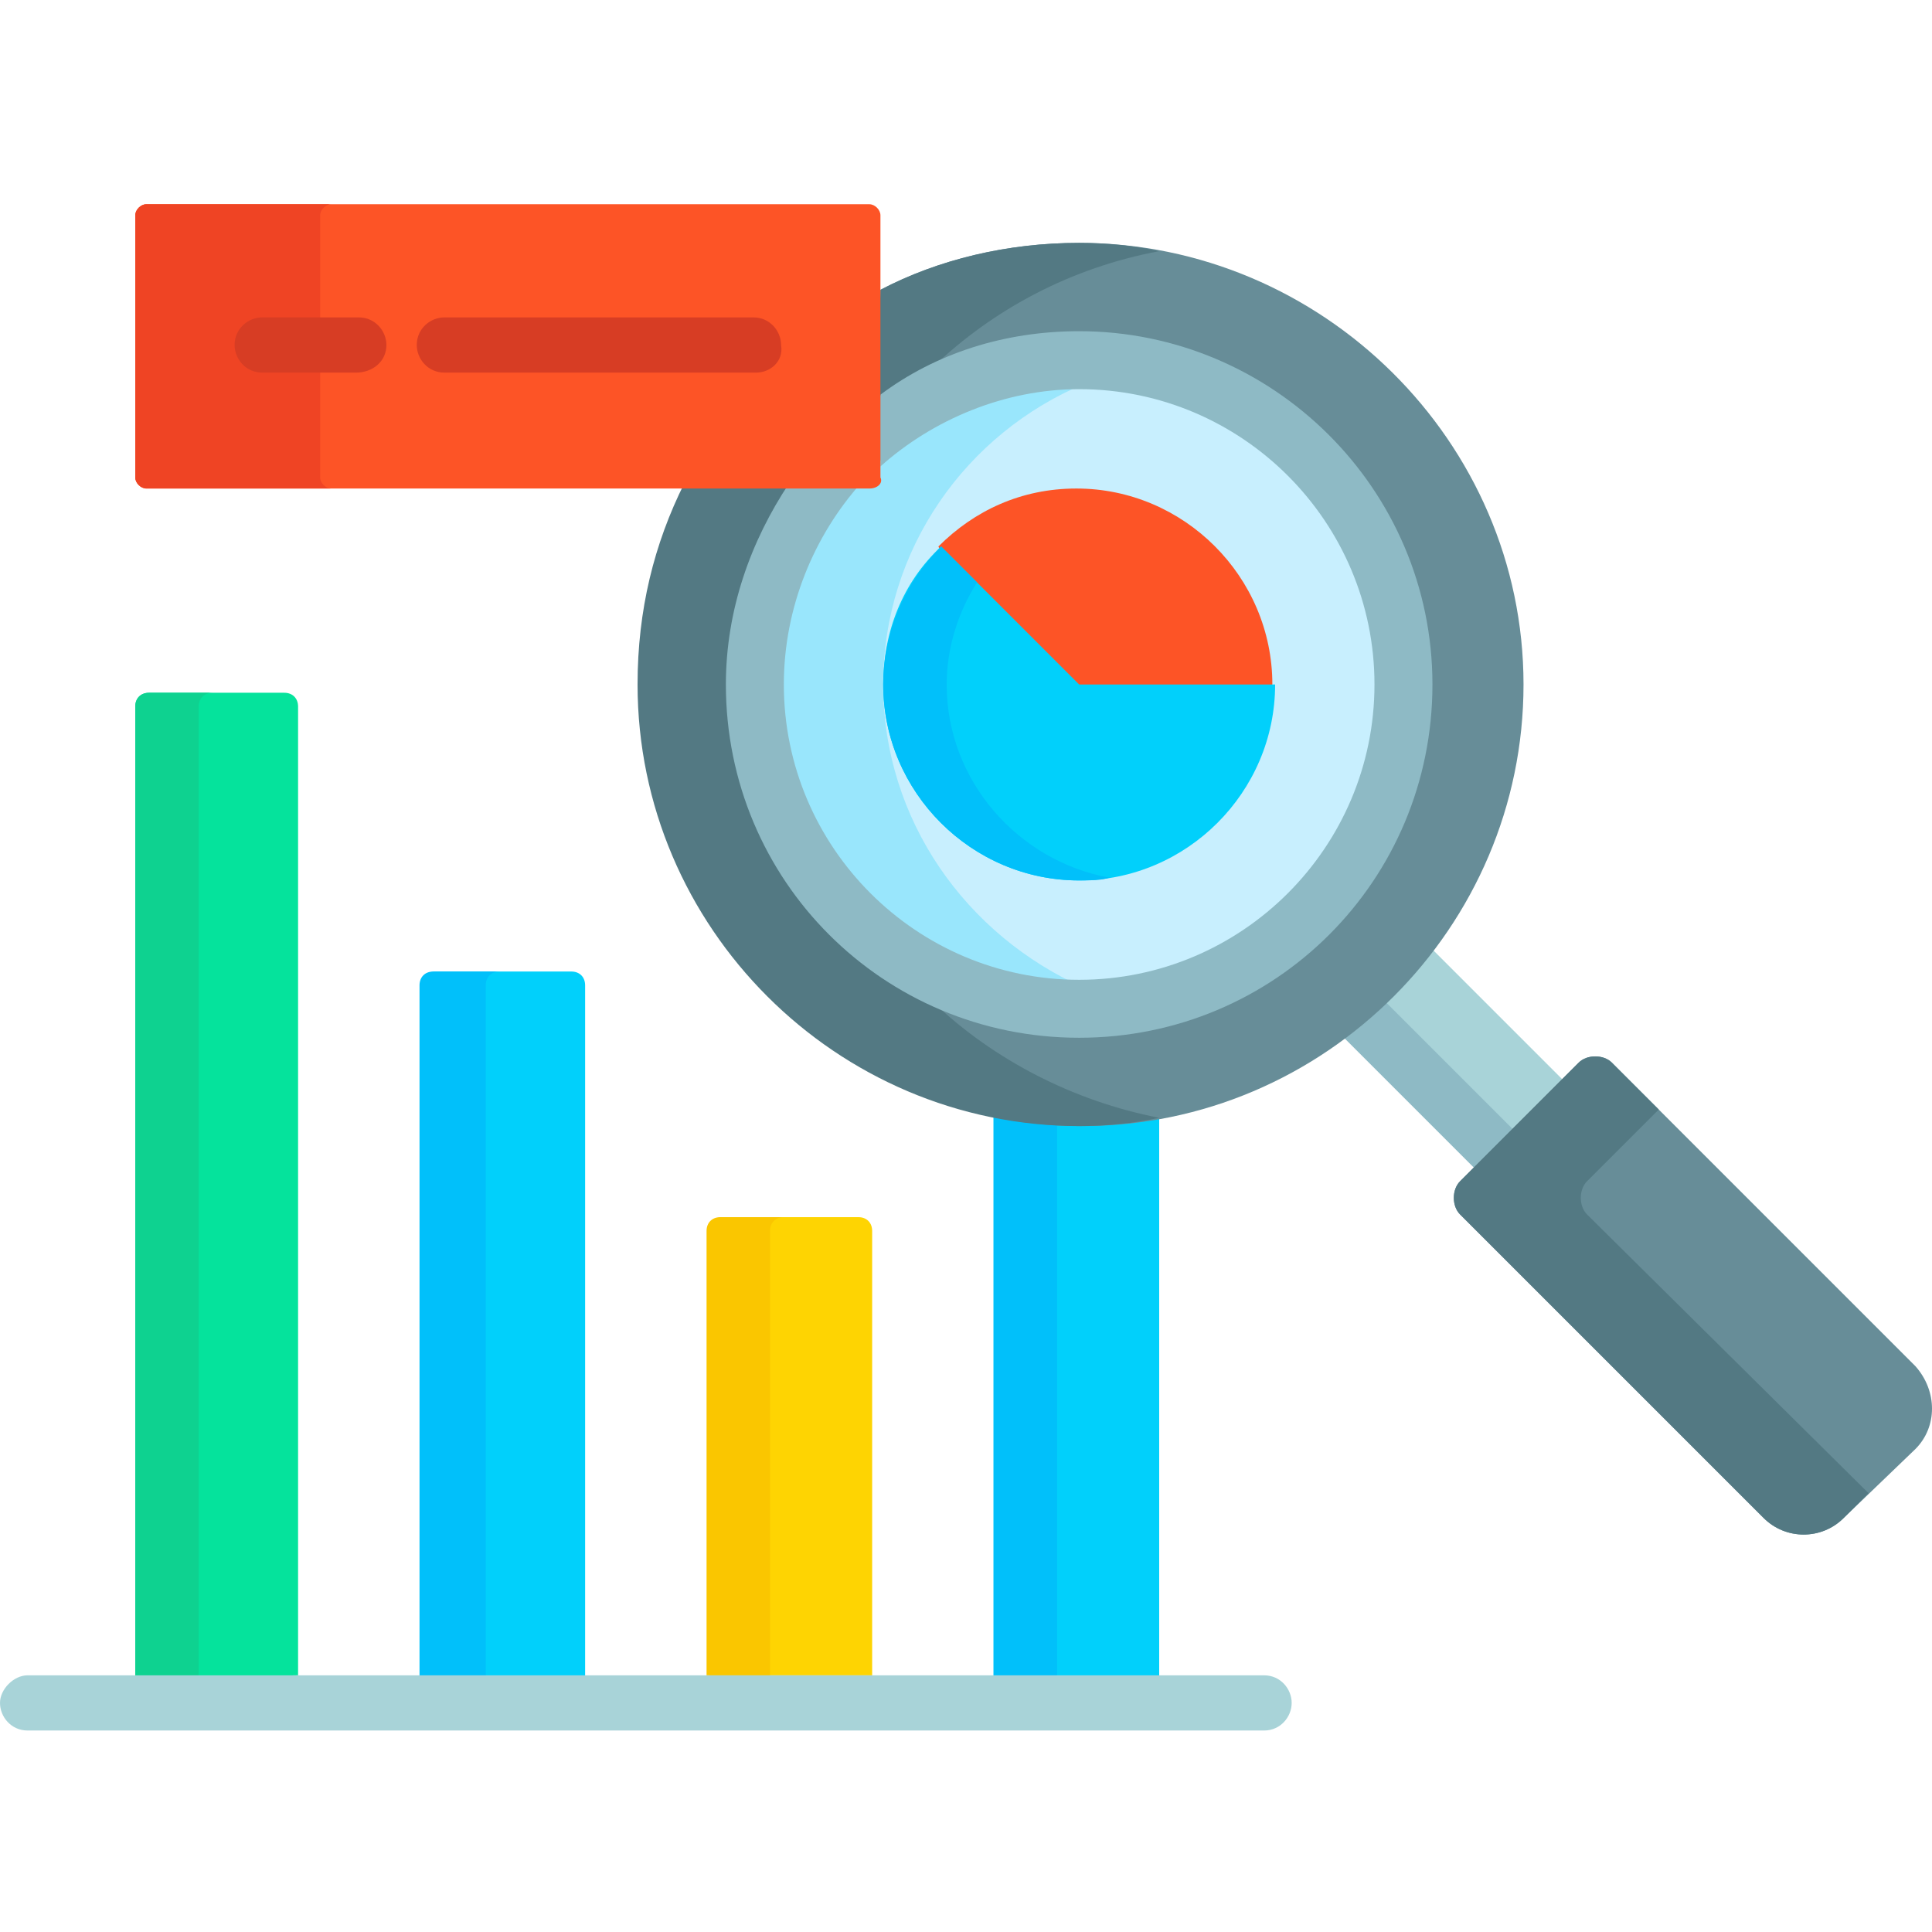 <?xml version="1.0" encoding="utf-8"?>
<!-- Generator: Adobe Illustrator 26.5.0, SVG Export Plug-In . SVG Version: 6.00 Build 0)  -->
<svg version="1.1" id="Capa_1" xmlns="http://www.w3.org/2000/svg" xmlns:xlink="http://www.w3.org/1999/xlink" x="0px" y="0px"
	 width="70px" height="70px" viewBox="0 0 70 70" style="enable-background:new 0 0 70 70;" xml:space="preserve">
<style type="text/css">
	.st0{fill:#01D0FB;}
	.st1{fill:#01C0FA;}
	.st2{fill:#FED402;}
	.st3{fill:#FAC600;}
	.st4{fill:#05E39C;}
	.st5{fill:#0ED290;}
	.st6{fill:#A8D3D8;}
	.st7{fill:#8EBAC5;}
	.st8{fill:#678D98;}
	.st9{fill:#537983;}
	.st10{fill:#C8EFFE;}
	.st11{fill:#99E6FC;}
	.st12{fill:#FD5426;}
	.st13{fill:#EF4424;}
	.st14{fill:#D73D24;}
</style>
<g>
	<g>
		<g>
			<path class="st0" d="M39.1,40.7c-1.1,0-2.1-0.1-3.1-0.3v20.4h6V40.4C41,40.6,40,40.7,39.1,40.7z"/>
			<path class="st1" d="M36,40.4v20.4h2.3V40.6C37.5,40.6,36.7,40.5,36,40.4z"/>
			<path class="st2" d="M31.6,60.7V44.6c0-0.3-0.2-0.5-0.5-0.5h-4.9c-0.3,0-0.5,0.2-0.5,0.5v16.1L31.6,60.7L31.6,60.7z"/>
			<path class="st3" d="M27.9,60.7V44.6c0-0.3,0.2-0.5,0.5-0.5h-2.3c-0.3,0-0.5,0.2-0.5,0.5v16.1L27.9,60.7L27.9,60.7z"/>
			<path class="st0" d="M21.2,60.7V35.7c0-0.3-0.2-0.5-0.5-0.5h-4.9c-0.3,0-0.5,0.2-0.5,0.5v25.1H21.2z"/>
			<path class="st1" d="M17.6,60.7V35.7c0-0.3,0.2-0.5,0.5-0.5h-2.4c-0.3,0-0.5,0.2-0.5,0.5v25.1H17.6z"/>
			<path class="st4" d="M10.8,60.7V25.6c0-0.3-0.2-0.5-0.5-0.5H5.4c-0.3,0-0.5,0.2-0.5,0.5v35.2L10.8,60.7L10.8,60.7z"/>
			<path class="st5" d="M7.2,60.7V25.6c0-0.3,0.2-0.5,0.5-0.5H5.4c-0.3,0-0.5,0.2-0.5,0.5v35.2L7.2,60.7L7.2,60.7z"/>
		</g>
		<g>
			<path class="st6" d="M45.8,62.7H1c-0.6,0-1-0.5-1-1s0.5-1,1-1h44.8c0.6,0,1,0.5,1,1S46.4,62.7,45.8,62.7z"/>
		</g>
	</g>
	<g>
		<g>
			<path class="st6" d="M56.7,39.2l-4.9-4.9c-0.9,1.2-2,2.3-3.2,3.2l4.9,4.9L56.7,39.2z"/>
		</g>
		<g>
			<path class="st7" d="M50.1,36.2c-0.5,0.5-1,0.9-1.5,1.3l4.9,4.9l1.4-1.4L50.1,36.2z"/>
		</g>
		<g>
			<path class="st8" d="M69.4,52.5L66.8,55c-0.8,0.8-2.1,0.8-2.9,0l-11-11c-0.3-0.3-0.3-0.9,0-1.2l4.3-4.3c0.3-0.3,0.9-0.3,1.2,0
				l11,11C70.2,50.4,70.2,51.7,69.4,52.5z"/>
		</g>
		<g>
			<path class="st9" d="M57.5,44c-0.3-0.3-0.3-0.9,0-1.2l2.6-2.6l-1.7-1.7c-0.3-0.3-0.9-0.3-1.2,0l-4.3,4.3c-0.3,0.3-0.3,0.9,0,1.2
				l11,11c0.8,0.8,2.1,0.8,2.9,0l0.9-0.9L57.5,44z"/>
		</g>
		<path class="st8" d="M39.1,8.8c-2.6,0-5.1,0.6-7.2,1.7v6.7c0,0.2-0.1,0.3-0.3,0.3h-6.7c-1.1,2.2-1.7,4.6-1.7,7.3
			c0,8.8,7.2,16,16,16s16-7.2,16-16S47.9,8.8,39.1,8.8L39.1,8.8z"/>
		<g>
			<path class="st9" d="M31.8,14.4c0.6-0.4,1.3-0.8,2-1.1c2.2-2.1,5-3.6,8.2-4.2c-0.9-0.2-1.9-0.3-2.9-0.3c-2.6,0-5.1,0.6-7.2,1.7
				L31.8,14.4L31.8,14.4z"/>
			<path class="st9" d="M26.4,24.8c0-2.7,0.9-5.2,2.3-7.3h-3.9c-1.1,2.2-1.7,4.6-1.7,7.3c0,8.8,7.2,16,16,16c1,0,2-0.1,2.9-0.3
				c-3.1-0.6-6-2.1-8.2-4.2C29.4,34.3,26.4,29.9,26.4,24.8L26.4,24.8z"/>
		</g>
		<path class="st10" d="M39.1,13.9c-2.8,0-5.3,1-7.2,2.8v0.6c0,0.2-0.1,0.3-0.3,0.3H31c-1.7,1.9-2.8,4.5-2.8,7.3
			c0,6,4.9,10.9,10.9,10.9c6,0,10.9-4.9,10.9-10.9C49.9,18.8,45.1,13.9,39.1,13.9L39.1,13.9z"/>
		<path class="st11" d="M32,24.8c0-4.9,3-9.1,7.3-10.9c-0.1,0-0.1,0-0.2,0c-2.8,0-5.3,1-7.2,2.8v0.6c0,0.2-0.1,0.3-0.3,0.3H31
			c-1.7,1.9-2.8,4.5-2.8,7.3c0,6,4.9,10.9,10.9,10.9c0.1,0,0.1,0,0.2,0C35,33.9,32,29.7,32,24.8L32,24.8z"/>
		<path class="st7" d="M39.1,12c-2.7,0-5.2,0.8-7.2,2.3v2.6c1.9-1.7,4.5-2.8,7.2-2.8c5.9,0,10.7,4.8,10.7,10.7S45,35.5,39.1,35.5
			s-10.7-4.8-10.7-10.7c0-2.8,1.1-5.4,2.8-7.3h-2.6c-1.4,2.1-2.3,4.6-2.3,7.3c0,7.1,5.7,12.8,12.8,12.8c7.1,0,12.8-5.7,12.8-12.8
			S46.1,12,39.1,12z"/>
		<path class="st12" d="M39,24.9h6.8l0.3-0.1c0-3.9-3.2-7.1-7.1-7.1c-2,0-3.7,0.8-5,2.1l0.2,0.4L39,24.9z"/>
		<g>
			<path class="st0" d="M39.1,24.8h7.1c0,3.9-3.2,7.1-7.1,7.1S32,28.7,32,24.8c0-1.9,0.7-3.7,2.1-5L39.1,24.8z"/>
		</g>
		<g>
			<path class="st1" d="M34.3,24.8c0-1.3,0.4-2.6,1.1-3.7l-1.3-1.3c-1.3,1.3-2.1,3.1-2.1,5c0,3.9,3.2,7.1,7.1,7.1
				c0.4,0,0.8,0,1.1-0.1C36.9,31.2,34.3,28.3,34.3,24.8L34.3,24.8z"/>
		</g>
	</g>
	<g>
		<g>
			<path class="st12" d="M31.5,17.7H5.3c-0.2,0-0.4-0.2-0.4-0.4V7.8c0-0.2,0.2-0.4,0.4-0.4h26.2c0.2,0,0.4,0.2,0.4,0.4v9.5
				C32,17.5,31.8,17.7,31.5,17.7z"/>
		</g>
		<g>
			<path class="st13" d="M11.6,17.3V7.8c0-0.2,0.2-0.4,0.4-0.4H5.3c-0.2,0-0.4,0.2-0.4,0.4v9.5c0,0.2,0.2,0.4,0.4,0.4h6.7
				C11.8,17.7,11.6,17.5,11.6,17.3z"/>
		</g>
		<g>
			<g>
				<path class="st14" d="M12.9,13.5H9.5c-0.6,0-1-0.5-1-1c0-0.6,0.5-1,1-1h3.5c0.6,0,1,0.5,1,1C14,13.1,13.5,13.5,12.9,13.5z"/>
			</g>
			<g>
				<path class="st14" d="M27.4,13.5H16.1c-0.6,0-1-0.5-1-1c0-0.6,0.5-1,1-1h11.2c0.6,0,1,0.5,1,1C28.4,13.1,27.9,13.5,27.4,13.5z"
					/>
			</g>
		</g>
	</g>
</g>
</svg>
